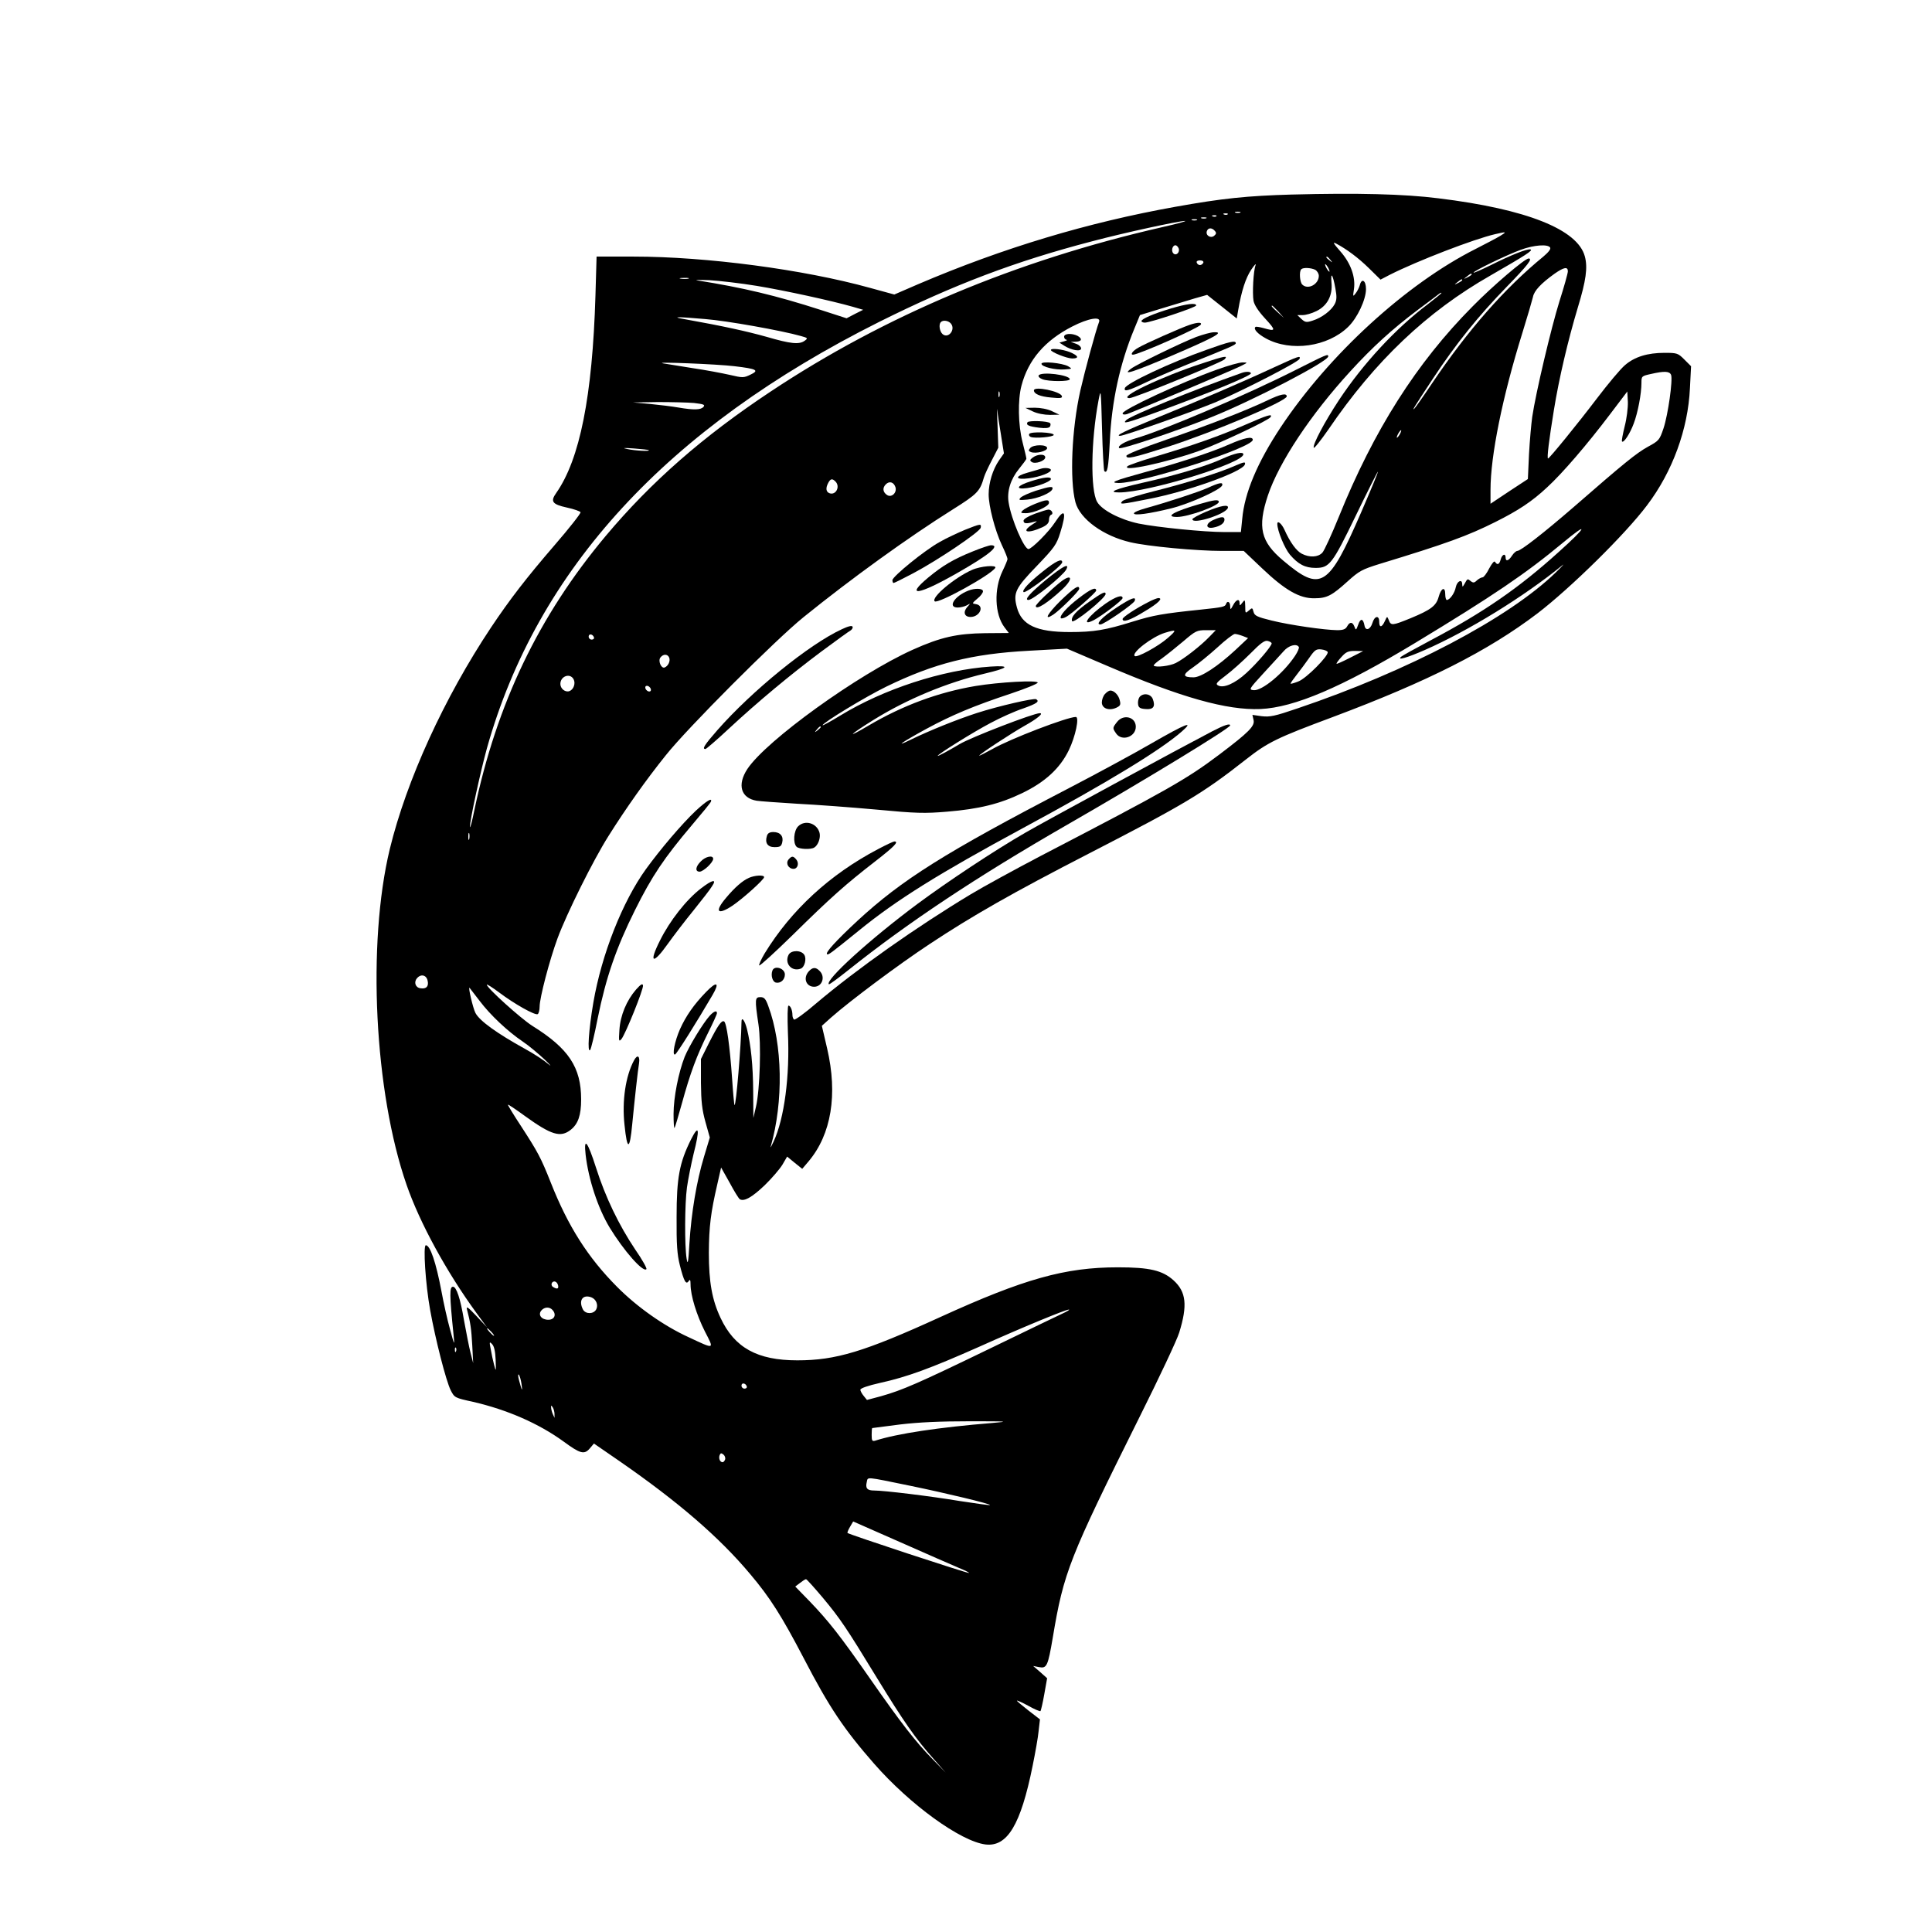 <?xml version="1.0" encoding="UTF-8" standalone="yes"?>
<svg version="1.0" xmlns="http://www.w3.org/2000/svg" width="768pt" height="768pt" viewBox="0 0 1024 1024" preserveAspectRatio="xMidYMid meet">
  <g transform="translate(0,1024) scale(0.1,-0.1)" fill="#000000" stroke="none">
    <path d="M6850 9209 c-242 -7 -369 -20 -620 -65 -464 -83 -911 -217 -1363
-410 l-127 -55 -128 35 c-353 98 -869 166 -1253 166 l-197 0 -6 -207 c-16
-534 -83 -868 -208 -1046 -32 -45 -21 -60 56 -77 38 -8 71 -20 73 -25 2 -6
-60 -85 -138 -175 -150 -174 -237 -287 -336 -435 -249 -374 -448 -810 -537
-1175 -121 -502 -82 -1288 89 -1780 70 -202 212 -462 371 -680 l55 -75 -56 60
c-44 47 -55 54 -50 35 19 -72 23 -103 28 -190 l5 -95 -14 55 c-8 30 -23 109
-35 174 -19 114 -40 176 -58 176 -19 0 -19 -41 3 -255 6 -59 5 -59 -19 30 -14
50 -34 140 -45 200 -29 154 -60 245 -83 245 -15 0 -2 -206 23 -344 28 -156 84
-375 109 -425 20 -39 22 -40 118 -61 182 -42 349 -115 481 -211 87 -64 109
-70 138 -36 l22 26 135 -93 c312 -216 530 -404 694 -600 104 -123 166 -221
282 -443 137 -264 214 -378 374 -561 191 -218 458 -411 590 -428 116 -14 187
104 250 416 14 69 29 152 32 186 l7 61 -61 47 c-33 26 -61 49 -61 52 0 3 27
-9 60 -27 32 -18 62 -31 65 -28 2 3 12 43 20 90 l15 84 -37 33 -37 32 31 -6
c41 -8 47 4 73 157 58 347 87 420 459 1167 105 210 200 412 211 449 45 145 37
216 -30 277 -59 53 -127 69 -295 69 -280 0 -497 -61 -940 -263 -405 -185 -555
-230 -759 -230 -213 0 -333 67 -407 225 -45 95 -62 191 -62 345 1 140 10 213
45 364 l20 88 45 -80 c24 -45 48 -84 54 -88 23 -14 66 11 132 74 38 37 80 86
94 109 l25 43 40 -33 40 -32 34 40 c120 143 155 353 98 598 l-28 120 49 44
c101 89 355 279 520 388 228 151 440 272 848 482 503 259 598 315 831 498 116
91 163 114 461 225 504 189 822 350 1084 549 176 135 465 419 580 572 136 179
218 405 228 621 l6 117 -36 36 c-33 33 -38 35 -104 35 -91 0 -159 -21 -210
-65 -23 -19 -90 -99 -150 -178 -104 -137 -251 -317 -258 -317 -7 0 5 98 31
257 27 167 74 367 127 544 43 141 53 211 37 270 -38 143 -309 251 -776 308
-182 23 -432 29 -774 20z m-277 -96 c-7 -2 -19 -2 -25 0 -7 3 -2 5 12 5 14 0
19 -2 13 -5z m-66 -9 c-3 -3 -12 -4 -19 -1 -8 3 -5 6 6 6 11 1 17 -2 13 -5z
m-60 -10 c-3 -3 -12 -4 -19 -1 -8 3 -5 6 6 6 11 1 17 -2 13 -5z m-54 -11 c-7
-2 -19 -2 -25 0 -7 3 -2 5 12 5 14 0 19 -2 13 -5z m-50 -10 c-7 -2 -19 -2 -25
0 -7 3 -2 5 12 5 14 0 19 -2 13 -5z m-183 -37 c-775 -177 -1470 -469 -2075
-871 -359 -238 -634 -479 -874 -765 -356 -425 -578 -888 -697 -1455 -12 -60
-23 -100 -23 -87 -1 33 55 290 90 417 267 949 955 1696 2079 2259 395 197 721
321 1128 427 177 47 456 107 492 108 14 0 -40 -15 -120 -33z m279 -20 c9 -10
8 -16 -4 -26 -19 -15 -47 3 -38 26 7 18 27 18 42 0z m1513 -26 c-18 -11 -77
-42 -130 -69 -368 -185 -778 -560 -1035 -947 -123 -186 -191 -347 -203 -485
l-7 -69 -89 0 c-105 0 -354 25 -453 45 -98 21 -195 71 -220 115 -36 63 -33
324 7 536 13 68 13 66 19 -149 3 -119 9 -220 12 -224 16 -15 22 16 29 155 10
216 54 416 130 599 l30 73 111 34 c62 19 142 43 178 54 l67 19 78 -62 79 -63
8 46 c17 100 40 170 69 213 16 24 27 35 23 24 -12 -30 -18 -150 -11 -190 5
-23 26 -55 63 -95 57 -62 56 -68 -10 -49 -22 6 -41 9 -43 6 -12 -11 12 -37 56
-61 132 -72 327 -44 435 61 49 47 95 145 95 201 0 46 -23 60 -33 20 -4 -13
-13 -32 -22 -43 -14 -19 -15 -17 -9 21 10 65 -17 140 -73 203 -35 40 -41 50
-23 41 57 -30 119 -76 176 -132 l61 -60 50 26 c147 74 445 189 558 215 60 14
63 13 27 -9z m-1705 -66 c8 -21 -13 -42 -28 -27 -13 13 -5 43 11 43 6 0 13 -7
17 -16z m1969 4 c5 -8 -9 -25 -36 -48 -205 -168 -398 -387 -592 -675 -44 -66
-85 -124 -91 -130 -17 -17 2 13 99 160 121 183 240 331 391 486 111 114 138
149 115 149 -20 0 -189 -144 -297 -254 -297 -299 -523 -655 -710 -1118 -37
-91 -76 -176 -86 -187 -23 -25 -68 -27 -109 -6 -29 15 -62 60 -92 127 -15 33
-38 52 -38 31 0 -36 39 -130 67 -163 44 -51 80 -70 136 -70 73 0 88 19 213
277 62 128 115 233 117 233 3 0 -37 -96 -88 -214 -174 -401 -214 -426 -414
-257 -119 100 -137 176 -81 345 59 176 227 429 437 658 116 127 221 223 358
326 55 41 106 79 113 85 6 5 12 7 12 4 0 -2 -33 -29 -73 -60 -169 -127 -342
-314 -470 -507 -77 -117 -140 -236 -134 -253 2 -6 37 38 78 97 247 363 522
624 859 816 191 110 226 133 212 138 -16 5 -100 -28 -214 -85 -49 -24 -88 -41
-88 -38 0 9 183 97 250 121 71 26 144 31 156 12z m-1165 -65 c13 -16 12 -17
-3 -4 -10 7 -18 15 -18 17 0 8 8 3 21 -13z m-673 -15 c-3 -7 -11 -13 -18 -13
-7 0 -15 6 -17 13 -3 7 4 12 17 12 13 0 20 -5 18 -12z m662 -28 c6 -11 8 -20
6 -20 -3 0 -10 9 -16 20 -6 11 -8 20 -6 20 3 0 10 -9 16 -20z m-69 -10 c10 -6
19 -20 19 -32 0 -45 -58 -76 -88 -46 -13 13 -17 70 -5 81 10 10 52 8 74 -3z
m1339 -8 c0 -10 -20 -82 -45 -160 -43 -138 -125 -483 -144 -612 -5 -36 -13
-124 -17 -197 l-6 -132 -99 -65 -99 -66 0 74 c0 180 63 492 169 832 27 87 52
173 56 190 6 33 43 72 114 123 50 35 71 39 71 13z m-1232 -92 c8 -43 7 -61 -4
-82 -18 -34 -68 -72 -116 -87 -33 -11 -40 -10 -60 8 l-22 21 29 0 c16 0 48 9
72 21 58 28 87 83 80 152 -5 62 8 41 21 -33z m722 75 c0 -2 -10 -9 -22 -15
-22 -11 -22 -10 -4 4 21 17 26 19 26 11z m-4152 -22 c-10 -2 -28 -2 -40 0 -13
2 -5 4 17 4 22 1 32 -1 23 -4z m362 -38 c151 -25 398 -79 510 -111 l55 -16
-44 -22 -44 -23 -136 44 c-239 77 -411 118 -656 157 -16 3 13 3 65 1 52 -3
165 -16 250 -30z m3740 30 c0 -2 -10 -9 -22 -15 -22 -11 -22 -10 -4 4 21 17
26 19 26 11z m-974 -167 l29 -33 -32 29 c-31 28 -38 36 -30 36 2 0 16 -15 33
-32z m-3039 -39 c115 -9 406 -61 508 -90 37 -10 38 -12 20 -25 -29 -21 -73
-17 -203 21 -104 29 -225 56 -437 94 -70 12 -36 13 112 0z m2088 -16 c-17 -44
-75 -258 -99 -363 -46 -205 -57 -473 -26 -592 24 -89 148 -179 291 -212 92
-22 352 -46 486 -46 l115 0 98 -93 c121 -115 198 -159 276 -158 67 0 93 14
177 90 61 55 76 63 169 92 355 108 467 149 613 222 122 61 195 109 275 184 80
73 213 228 331 384 l94 124 3 -55 c1 -31 -6 -88 -17 -130 -10 -41 -17 -77 -14
-80 9 -9 42 41 62 95 22 58 41 158 41 216 0 35 1 36 51 47 70 16 98 15 106 -5
10 -26 -16 -211 -40 -283 -21 -62 -24 -66 -83 -98 -61 -34 -123 -84 -395 -321
-156 -135 -279 -231 -297 -231 -6 0 -19 -11 -28 -25 -18 -28 -34 -33 -34 -10
0 24 -19 17 -26 -10 -7 -27 -18 -32 -30 -13 -4 7 -16 -7 -31 -35 -13 -26 -29
-47 -35 -47 -6 0 -20 -7 -30 -16 -14 -14 -20 -14 -33 -4 -17 14 -17 14 -33
-15 -10 -17 -11 -18 -12 -2 0 30 -27 18 -34 -15 -6 -32 -32 -68 -48 -68 -4 0
-8 14 -8 31 0 42 -22 33 -35 -15 -13 -47 -41 -68 -147 -112 -98 -40 -106 -41
-117 -11 -9 22 -9 22 -21 -5 -16 -35 -30 -36 -30 -3 0 36 -25 31 -36 -7 -11
-36 -37 -44 -42 -13 -7 37 -21 40 -33 5 -11 -31 -13 -32 -20 -12 -10 27 -25
28 -39 2 -8 -15 -21 -20 -53 -20 -68 1 -250 27 -347 51 -78 19 -91 26 -96 46
-6 23 -7 23 -25 7 -18 -16 -19 -16 -19 22 -1 36 -2 38 -15 20 -13 -17 -15 -18
-15 -3 0 26 -18 20 -34 -10 -14 -26 -15 -27 -16 -5 0 23 -16 30 -22 10 -5 -14
-18 -17 -133 -29 -203 -21 -252 -30 -359 -63 -147 -46 -209 -56 -336 -56 -176
0 -255 37 -280 130 -21 77 -9 102 105 220 94 98 105 114 124 175 36 114 25
137 -27 57 -32 -50 -124 -142 -141 -142 -23 0 -91 157 -105 246 -10 59 10 124
55 179 21 26 39 50 39 54 0 5 -9 43 -20 86 -24 92 -26 226 -6 301 36 137 124
239 268 313 87 45 156 56 143 24z m-785 -8 c26 -31 -13 -82 -44 -56 -16 14
-22 52 -9 64 11 12 40 8 53 -8z m-1147 -226 c119 -14 133 -22 84 -45 -35 -17
-41 -17 -109 -1 -40 9 -129 26 -198 36 -69 11 -138 22 -155 25 -60 10 289 -4
378 -15z m1404 -161 c-3 -7 -5 -2 -5 12 0 14 2 19 5 13 2 -7 2 -19 0 -25z
m-1618 -34 c50 -6 59 -9 50 -20 -14 -17 -51 -18 -133 -4 -34 6 -101 14 -151
19 l-90 8 131 2 c72 0 159 -2 193 -5z m1627 -173 l15 -94 -26 -37 c-33 -48
-55 -119 -55 -180 0 -62 33 -190 70 -269 17 -35 30 -68 30 -74 0 -5 -12 -34
-26 -63 -47 -96 -42 -230 10 -299 l23 -30 -126 -1 c-149 -2 -235 -21 -384 -88
-290 -131 -775 -480 -876 -632 -55 -84 -34 -154 49 -168 19 -3 116 -10 215
-16 99 -5 288 -19 420 -31 211 -20 256 -21 375 -11 169 14 279 41 397 98 121
58 201 131 248 228 35 72 57 176 37 176 -45 0 -348 -116 -444 -171 -38 -21
-68 -36 -68 -34 0 7 171 119 242 159 66 37 101 66 79 66 -33 0 -367 -129 -425
-164 -55 -33 -116 -66 -116 -62 0 8 187 125 280 174 52 28 130 63 173 77 73
26 88 37 69 49 -12 7 -199 -36 -314 -73 -105 -34 -254 -94 -352 -142 -92 -45
-41 -10 86 59 133 72 250 121 446 186 78 26 142 52 142 58 0 14 -202 3 -330
-18 -196 -33 -386 -103 -567 -210 -125 -74 -103 -50 31 33 175 108 384 195
586 243 127 30 138 44 30 37 -253 -17 -567 -119 -797 -260 -51 -31 -93 -54
-93 -51 0 13 229 152 338 205 253 123 453 174 757 190 l200 11 213 -91 c394
-169 635 -236 812 -229 180 8 431 115 820 350 413 250 586 367 782 530 143
119 129 86 -21 -48 -210 -190 -397 -319 -675 -466 -83 -44 -155 -84 -160 -89
-23 -21 30 -6 126 36 230 101 523 281 729 449 14 12 -2 -6 -35 -38 -249 -242
-783 -523 -1370 -721 -120 -41 -145 -46 -189 -41 l-49 7 6 -27 c8 -32 -25 -65
-181 -183 -174 -131 -274 -188 -948 -538 -137 -72 -304 -163 -370 -203 -289
-174 -601 -394 -819 -578 -59 -51 -112 -89 -117 -86 -5 3 -9 14 -9 24 0 25
-10 50 -21 50 -5 0 -6 -60 -3 -142 11 -230 -19 -457 -76 -579 -11 -24 -18 -36
-15 -26 68 238 63 541 -13 745 -14 39 -22 47 -42 47 -29 0 -30 -11 -10 -145
15 -100 8 -343 -13 -435 l-14 -60 -1 140 c-1 139 -12 246 -33 331 -12 47 -29
68 -29 37 -2 -126 -29 -447 -37 -440 -2 2 -8 67 -13 143 -12 170 -29 292 -42
300 -13 8 -32 -18 -81 -115 l-42 -84 0 -126 c1 -100 6 -143 24 -208 l23 -82
-31 -103 c-39 -129 -67 -296 -77 -458 -6 -104 -9 -118 -15 -80 -11 69 -10 289
2 377 6 43 22 122 35 177 34 133 29 161 -14 76 -61 -123 -76 -202 -76 -410 -1
-147 3 -199 17 -255 22 -87 33 -106 47 -85 7 11 10 7 10 -18 0 -58 32 -162 76
-249 50 -97 54 -96 -85 -31 -132 60 -275 161 -381 268 -154 155 -259 320 -350
550 -54 136 -69 163 -157 299 -41 62 -73 115 -71 116 2 2 42 -25 90 -60 140
-101 189 -116 243 -73 39 31 55 77 55 161 0 170 -66 270 -259 390 -60 38 -241
201 -241 218 0 4 29 -14 65 -41 81 -61 191 -123 205 -115 5 3 10 21 10 40 0
46 52 245 95 362 49 132 189 414 270 542 91 145 200 299 303 427 112 142 584
615 732 734 251 203 554 422 790 570 129 81 144 96 165 170 4 14 23 55 42 91
l34 66 -4 119 c-3 65 -3 101 -1 79 2 -22 11 -82 20 -134z m2114 9 c-6 -11 -13
-20 -16 -20 -2 0 0 9 6 20 6 11 13 20 16 20 2 0 0 -9 -6 -20z m-3981 -86 c8
-7 -74 -3 -114 6 -30 6 -21 7 35 3 41 -3 77 -7 79 -9z m989 -166 c27 -27 2
-75 -32 -62 -18 7 -21 27 -6 55 12 22 21 24 38 7z m318 -30 c9 -29 -20 -57
-44 -42 -23 15 -26 38 -7 57 19 19 42 12 51 -15z m1444 -799 c-51 -45 -165
-107 -176 -96 -18 17 92 102 160 123 63 19 65 16 16 -27z m219 5 c-43 -45
-133 -116 -177 -138 -31 -16 -107 -25 -117 -14 -3 3 16 20 43 38 26 19 77 60
115 92 63 54 71 58 119 58 l52 0 -35 -36z m-3261 -2 c2 -7 -3 -12 -12 -12 -9
0 -16 7 -16 16 0 17 22 14 28 -4z m3439 7 l28 -11 -68 -64 c-93 -86 -181 -144
-221 -144 -59 0 -60 14 -4 52 29 20 88 68 131 107 42 39 84 71 92 71 7 0 26
-5 42 -11z m153 -39 c0 -15 -77 -105 -134 -157 -61 -56 -121 -82 -150 -66 -15
8 -8 16 41 53 32 24 90 76 130 116 55 56 76 71 92 67 12 -3 21 -9 21 -13z
m144 -19 c3 -5 -6 -26 -20 -47 -62 -93 -176 -187 -220 -182 -26 3 -24 6 52 89
44 47 91 100 107 117 26 31 69 43 81 23z m153 -27 c6 -19 -113 -140 -156 -156
-23 -9 -41 -14 -41 -11 0 3 15 24 33 47 18 23 48 63 66 89 29 42 37 48 64 45
17 -2 32 -8 34 -14z m119 -30 c-37 -19 -70 -34 -72 -32 -2 2 10 19 26 36 24
27 36 32 72 32 l43 -1 -69 -35z m-3609 0 c7 -18 -6 -45 -25 -52 -18 -6 -36 37
-21 54 15 19 38 18 46 -2z m-507 -114 c12 -22 0 -55 -22 -63 -22 -8 -48 13
-48 38 0 41 51 60 70 25z m410 -56 c0 -8 -6 -11 -15 -8 -8 4 -15 12 -15 20 0
8 6 11 15 8 8 -4 15 -12 15 -20z m900 -198 c0 -2 -8 -10 -17 -17 -16 -13 -17
-12 -4 4 13 16 21 21 21 13z m-1863 -593 c-3 -10 -5 -4 -5 12 0 17 2 24 5 18
2 -7 2 -21 0 -30z m-221 -749 c8 -31 -6 -47 -37 -42 -27 3 -37 32 -19 53 20
24 49 18 56 -11z m277 -110 c55 -73 147 -160 227 -214 33 -22 85 -66 117 -96
32 -31 40 -41 17 -22 -22 19 -76 54 -120 78 -150 83 -242 149 -264 191 -13 24
-41 144 -31 133 4 -5 28 -36 54 -70z m415 -1507 c4 -19 -6 -21 -27 -8 -16 10
-5 34 12 28 7 -2 13 -11 15 -20z m176 -63 c26 -10 38 -41 26 -64 -14 -26 -56
-26 -70 -1 -25 48 -2 82 44 65z m-204 -69 c20 -24 8 -50 -24 -50 -36 0 -56 26
-37 49 17 20 45 21 61 1z m2710 -13 c-19 -9 -195 -93 -390 -188 -386 -187
-467 -222 -580 -254 l-75 -20 -17 21 c-10 12 -18 27 -18 33 0 8 41 22 103 36
146 32 270 78 527 192 236 106 458 197 475 197 6 0 -6 -8 -25 -17z m-3035
-102 c10 -11 16 -20 13 -20 -3 0 -13 9 -23 20 -10 11 -16 20 -13 20 3 0 13 -9
23 -20z m22 -147 c2 -63 2 -65 -8 -28 -6 22 -14 60 -18 84 -8 39 -7 42 7 27
11 -11 17 -38 19 -83z m-210 45 c-3 -8 -6 -5 -6 6 -1 11 2 17 5 13 3 -3 4 -12
1 -19z m347 -173 c7 -45 2 -38 -13 19 -6 22 -6 35 -1 30 4 -5 11 -27 14 -49z
m1194 -13 c2 -7 -3 -12 -12 -12 -9 0 -16 7 -16 16 0 17 22 14 28 -4z m-1019
-147 l0 -20 -9 20 c-5 11 -9 27 -9 35 -1 13 0 13 9 0 5 -8 9 -24 9 -35z m2321
-47 c-282 -23 -504 -56 -622 -94 -15 -4 -18 0 -18 30 0 20 1 36 3 37 1 0 67 9
147 19 101 12 213 17 370 17 202 0 214 -1 120 -9z m-1417 -194 c-3 -8 -9 -14
-13 -14 -14 0 -22 20 -16 37 5 12 9 13 21 3 7 -6 11 -18 8 -26z m982 -139
c189 -39 427 -96 422 -102 -2 -2 -73 8 -158 21 -163 27 -403 56 -456 56 -37 0
-47 12 -39 45 7 28 -13 30 231 -20z m257 -435 c32 -13 56 -25 54 -27 -4 -4
-636 204 -644 212 -2 2 4 17 13 32 l17 29 252 -111 c138 -61 277 -122 308
-135z m-722 -157 c94 -113 123 -156 289 -428 139 -227 204 -321 298 -426 l65
-74 -68 70 c-88 89 -169 193 -334 430 -158 227 -219 304 -319 408 l-76 78 25
19 c14 11 28 20 32 20 4 0 43 -44 88 -97z"/>
    <path d="M6206 8605 c-93 -28 -156 -55 -156 -67 0 -4 8 -8 18 -8 28 0 272 81
272 91 0 15 -50 9 -134 -16z"/>
    <path d="M6305 8518 c-48 -16 -237 -100 -272 -121 -29 -16 -44 -37 -28 -37 29
0 348 141 359 159 9 14 -18 13 -59 -1z"/>
    <path d="M6340 8454 c-74 -28 -315 -145 -345 -168 -53 -39 12 -18 216 69 231
99 279 126 224 124 -17 0 -59 -12 -95 -25z"/>
    <path d="M6395 8386 c-193 -68 -424 -177 -433 -203 -6 -21 17 -15 107 28 47
23 147 66 221 96 232 93 260 105 260 114 0 16 -33 9 -155 -35z"/>
    <path d="M6865 8278 c-261 -132 -699 -319 -845 -361 -59 -17 -99 -41 -88 -52
9 -9 287 84 481 161 222 88 627 298 627 325 0 15 -8 11 -175 -73z"/>
    <path d="M6375 8315 c-219 -71 -457 -185 -388 -185 26 0 485 188 503 205 21
22 2 19 -115 -20z"/>
    <path d="M6755 8294 c-179 -83 -397 -176 -615 -265 -180 -74 -232 -99 -203
-99 23 0 398 133 510 180 155 67 436 212 441 228 6 19 -4 15 -133 -44z"/>
    <path d="M6450 8281 c-188 -67 -500 -212 -500 -232 0 -6 9 -8 23 -4 28 9 548
228 602 254 40 20 40 20 10 20 -16 0 -77 -17 -135 -38z"/>
    <path d="M6580 8263 c-258 -91 -584 -225 -610 -249 -24 -23 1 -17 157 40 283
103 503 194 503 207 0 10 -26 11 -50 2z"/>
    <path d="M6720 8119 c-115 -55 -319 -134 -537 -209 -131 -45 -213 -79 -213
-86 0 -19 35 -11 220 48 245 79 630 242 630 267 0 19 -33 12 -100 -20z"/>
    <path d="M6601 7989 c-129 -57 -284 -112 -481 -170 -74 -22 -139 -45 -144 -50
-33 -32 201 18 379 81 103 37 369 162 379 179 13 20 -17 11 -133 -40z"/>
    <path d="M6516 7885 c-94 -42 -269 -99 -456 -150 -153 -42 -182 -54 -131 -55
126 -1 711 187 711 229 0 20 -44 11 -124 -24z"/>
    <path d="M6480 7809 c-84 -39 -250 -89 -425 -128 -144 -33 -188 -51 -123 -51
153 0 658 155 658 202 0 16 -46 6 -110 -23z"/>
    <path d="M6545 7771 c-80 -36 -260 -92 -419 -132 -88 -22 -167 -46 -176 -54
-19 -20 -14 -20 142 11 205 40 493 143 506 182 5 16 -4 14 -53 -7z"/>
    <path d="M6401 7654 c-52 -23 -214 -76 -333 -109 -32 -9 -58 -20 -58 -26 0
-13 82 -2 199 27 96 24 263 99 269 122 5 18 -16 14 -77 -14z"/>
    <path d="M6360 7569 c-139 -40 -189 -69 -121 -69 58 0 221 59 221 80 0 14 -25
11 -100 -11z"/>
    <path d="M6393 7528 c-40 -17 -73 -35 -73 -40 0 -30 178 27 188 60 6 20 -37
13 -115 -20z"/>
    <path d="M6433 7485 c-45 -19 -45 -50 -1 -41 36 7 58 23 58 42 0 17 -16 17
-57 -1z"/>
    <path d="M5640 8455 c0 -8 6 -15 13 -16 6 -1 1 -4 -13 -8 l-25 -7 25 -16 c39
-25 90 -33 90 -15 0 9 -12 20 -27 25 l-28 10 28 1 c31 1 35 16 8 31 -30 15
-71 13 -71 -5z"/>
    <path d="M5570 8385 c0 -11 85 -45 113 -45 39 0 33 15 -13 34 -39 15 -100 22
-100 11z"/>
    <path d="M5520 8312 c0 -16 73 -34 123 -30 41 3 41 3 18 17 -31 17 -141 28
-141 13z"/>
    <path d="M5505 8250 c-3 -6 6 -15 20 -20 33 -13 145 -13 145 0 0 23 -152 42
-165 20z"/>
    <path d="M5480 8171 c0 -19 33 -33 91 -38 50 -5 61 -3 57 8 -8 25 -148 54
-148 30z"/>
    <path d="M5475 8059 c23 -11 61 -18 90 -18 l50 1 -40 19 c-23 11 -61 18 -90
18 l-50 -1 40 -19z"/>
    <path d="M5446 8002 c-9 -15 6 -22 62 -29 33 -4 52 -2 57 6 4 7 4 15 1 18 -11
12 -113 15 -120 5z"/>
    <path d="M5455 7940 c-3 -5 0 -13 8 -16 23 -9 122 0 122 11 0 14 -122 19 -130
5z"/>
    <path d="M5460 7865 c-10 -12 -9 -16 4 -21 26 -10 86 5 86 21 0 20 -73 20 -90
0z"/>
    <path d="M5474 7815 c-16 -12 -17 -16 -5 -24 18 -12 71 6 71 25 0 19 -41 18
-66 -1z"/>
    <path d="M5515 7755 c-5 -2 -36 -11 -68 -20 -72 -20 -67 -40 7 -30 60 8 116
30 116 44 0 10 -33 14 -55 6z"/>
    <path d="M5463 7689 c-74 -23 -85 -45 -19 -36 52 7 126 35 126 48 0 14 -39 10
-107 -12z"/>
    <path d="M5490 7639 c-36 -12 -72 -28 -80 -36 -13 -14 -10 -15 35 -11 54 5
126 35 133 56 5 16 -11 15 -88 -9z"/>
    <path d="M5485 7569 c-27 -11 -57 -27 -65 -35 -12 -12 -10 -14 17 -14 43 0
123 36 123 55 0 19 -14 18 -75 -6z"/>
    <path d="M5485 7517 c-37 -14 -60 -28 -60 -37 0 -16 15 -17 55 -6 21 6 20 4
-7 -13 -66 -42 -26 -52 55 -14 22 11 32 22 32 38 0 13 5 25 12 27 14 5 1 28
-15 27 -7 0 -39 -10 -72 -22z"/>
    <path d="M5527 7211 c-72 -57 -112 -100 -102 -109 11 -11 205 139 205 158 0
22 -33 7 -103 -49z"/>
    <path d="M5543 7166 c-85 -71 -116 -106 -92 -106 24 0 182 128 200 161 20 38
-17 19 -108 -55z"/>
    <path d="M5618 7153 c-51 -41 -128 -116 -128 -125 0 -24 63 16 143 91 59 56
47 84 -15 34z"/>
    <path d="M5621 7056 c-70 -70 -91 -108 -39 -74 36 24 138 125 138 137 0 24
-26 7 -99 -63z"/>
    <path d="M5717 7069 c-63 -48 -104 -95 -94 -106 3 -2 15 0 27 7 32 17 160 130
160 140 0 21 -30 8 -93 -41z"/>
    <path d="M5772 7050 c-69 -49 -97 -80 -90 -102 6 -17 178 122 178 144 0 16
-18 7 -88 -42z"/>
    <path d="M5860 7041 c-91 -64 -135 -125 -63 -88 45 24 153 106 153 117 0 20
-36 8 -90 -29z"/>
    <path d="M5917 7019 c-75 -49 -113 -89 -85 -89 19 0 175 108 182 125 10 26
-18 16 -97 -36z"/>
    <path d="M6085 7048 c-65 -33 -135 -79 -135 -89 0 -20 39 -7 114 39 75 44 104
73 74 72 -7 -1 -31 -10 -53 -22z"/>
    <path d="M5115 7432 c-38 -16 -99 -44 -135 -65 -80 -44 -250 -183 -250 -202 0
-8 3 -15 6 -15 4 0 50 23 103 51 129 68 355 220 359 242 4 22 0 22 -83 -11z"/>
    <path d="M5155 7317 c-102 -41 -159 -75 -235 -138 -126 -105 -51 -93 152 23
169 96 232 148 181 148 -10 0 -54 -15 -98 -33z"/>
    <path d="M5151 7219 c-92 -41 -217 -146 -197 -166 16 -16 297 139 321 177 11
17 -78 10 -124 -11z"/>
    <path d="M5131 7109 c-73 -29 -110 -89 -55 -89 14 0 35 5 47 11 22 12 22 12 3
-9 -23 -27 -14 -52 18 -52 50 0 76 61 28 68 -21 3 -21 4 8 29 17 13 30 31 30
39 0 16 -42 18 -79 3z"/>
    <path d="M4462 6905 c-174 -80 -477 -327 -659 -534 -70 -80 -83 -101 -64 -101
4 0 60 48 122 106 156 145 328 288 494 412 77 57 146 107 154 111 7 5 12 13
10 19 -3 8 -23 3 -57 -13z"/>
    <path d="M5857 6562 c-10 -10 -17 -31 -17 -45 0 -32 38 -46 77 -28 21 10 24
16 18 39 -6 28 -30 52 -50 52 -7 0 -19 -8 -28 -18z"/>
    <path d="M6040 6546 c-6 -8 -10 -25 -8 -38 2 -18 10 -24 39 -26 42 -4 54 13
39 53 -11 28 -50 34 -70 11z"/>
    <path d="M5921 6414 c-25 -32 -25 -33 -5 -62 30 -43 104 -18 104 36 0 52 -65
69 -99 26z"/>
    <path d="M6105 6301 c-93 -54 -289 -160 -435 -236 -664 -345 -890 -488 -1126
-706 -114 -106 -169 -167 -161 -176 7 -6 15 0 172 127 198 161 419 299 865
540 456 246 734 416 845 514 67 59 19 40 -160 -63z"/>
    <path d="M6425 6364 c-176 -92 -879 -473 -988 -536 -167 -96 -415 -261 -573
-378 -253 -188 -492 -405 -471 -427 3 -2 49 32 103 75 317 253 680 494 1154
767 428 246 870 516 870 530 0 12 -29 3 -95 -31z"/>
    <path d="M3688 5943 c-75 -71 -187 -203 -264 -309 -125 -173 -235 -452 -279
-707 -25 -146 -33 -270 -17 -252 5 6 23 81 40 168 44 217 98 373 197 572 91
183 156 279 305 455 52 61 97 116 98 121 9 24 -25 3 -80 -48z"/>
    <path d="M4230 5860 c-23 -23 -28 -88 -8 -108 13 -13 76 -16 94 -4 21 13 34
52 28 77 -13 52 -77 72 -114 35z"/>
    <path d="M4065 5810 c-12 -37 3 -60 40 -60 29 0 36 4 41 25 8 33 -11 55 -47
55 -19 0 -30 -6 -34 -20z"/>
    <path d="M4653 5739 c-255 -134 -459 -322 -600 -552 -19 -32 -32 -61 -29 -64
3 -4 84 70 179 163 200 197 280 268 435 388 103 80 128 106 102 106 -5 0 -44
-18 -87 -41z"/>
    <path d="M3715 5675 c-29 -28 -32 -55 -7 -55 20 0 72 49 72 68 0 21 -40 13
-65 -13z"/>
    <path d="M4179 5684 c-16 -20 0 -49 27 -49 22 0 31 30 14 50 -16 19 -24 19
-41 -1z"/>
    <path d="M3969 5587 c-34 -15 -75 -51 -121 -106 -62 -73 -46 -94 33 -42 54 36
169 139 169 152 0 13 -50 10 -81 -4z"/>
    <path d="M3715 5531 c-77 -59 -165 -171 -217 -276 -61 -121 -38 -130 42 -17
30 42 91 122 136 177 44 55 89 112 98 128 27 40 2 35 -59 -12z"/>
    <path d="M4180 5180 c-24 -46 16 -92 64 -74 21 8 32 52 19 73 -16 26 -69 26
-83 1z"/>
    <path d="M4094 5096 c-10 -26 1 -61 19 -64 25 -5 47 16 47 43 0 33 -55 50 -66
21z"/>
    <path d="M4287 5092 c-32 -35 -15 -82 28 -82 43 0 61 53 29 84 -20 21 -37 20
-57 -2z"/>
    <path d="M3371 4995 c-50 -58 -83 -136 -88 -214 -4 -60 -3 -64 11 -48 22 28
118 266 114 284 -2 12 -12 6 -37 -22z"/>
    <path d="M3742 4982 c-64 -66 -106 -126 -138 -197 -28 -64 -43 -140 -26 -134
9 3 116 174 199 316 39 67 22 74 -35 15z"/>
    <path d="M3763 4858 c-36 -39 -111 -163 -134 -219 -33 -84 -59 -216 -59 -303
0 -44 2 -77 5 -74 3 2 20 61 39 129 45 164 79 254 137 371 27 54 49 102 49
108 0 16 -15 11 -37 -12z"/>
    <path d="M3360 4619 c-44 -82 -64 -213 -50 -341 14 -138 28 -136 41 4 13 133
29 279 36 322 6 40 -9 49 -27 15z"/>
    <path d="M3104 4119 c15 -130 65 -282 127 -385 75 -123 177 -239 195 -221 4 4
-22 51 -59 104 -87 130 -158 277 -208 434 -45 141 -66 166 -55 68z"/>
  </g>
</svg>